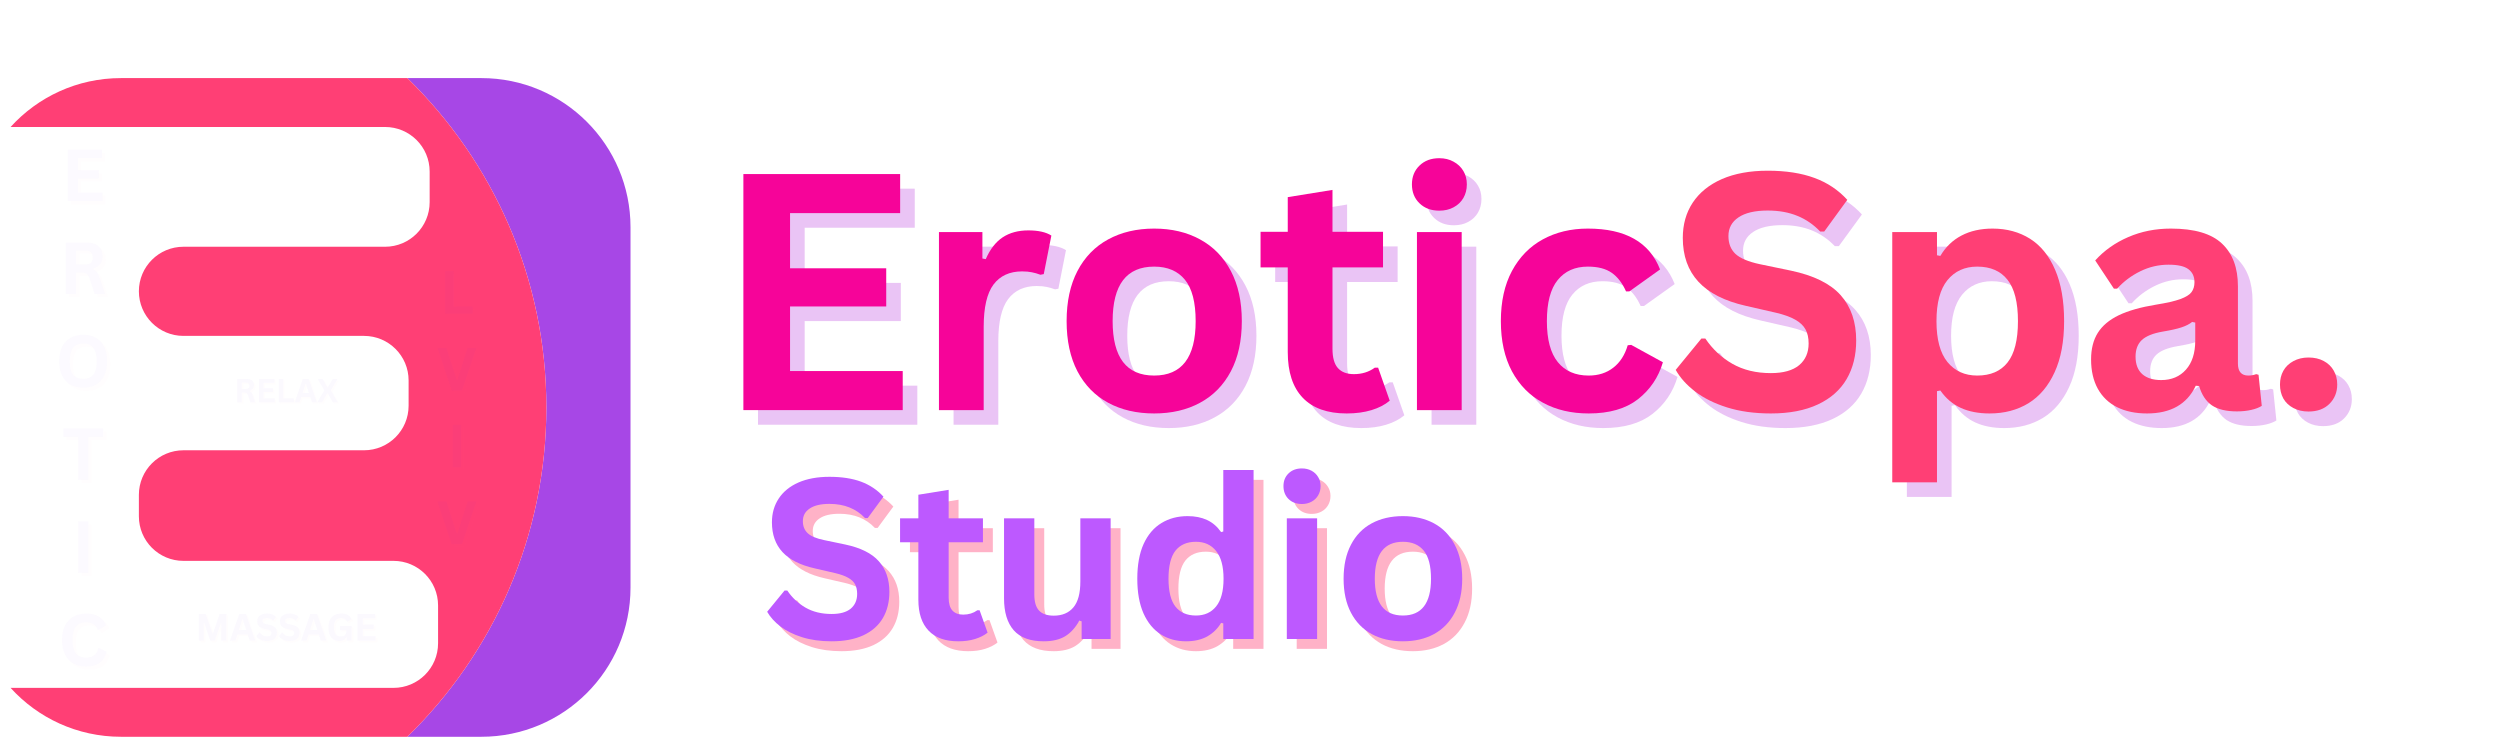 <?xml version="1.0" encoding="UTF-8"?>
<svg xmlns="http://www.w3.org/2000/svg" xmlns:xlink="http://www.w3.org/1999/xlink" width="404" zoomAndPan="magnify" viewBox="0 0 303 91.5" height="122" preserveAspectRatio="xMidYMid meet" version="1.0">
  <defs>
    <filter x="0%" y="0%" width="100%" height="100%" id="e638faa29d">
      <feColorMatrix values="0 0 0 0 1 0 0 0 0 1 0 0 0 0 1 0 0 0 1 0" color-interpolation-filters="sRGB"></feColorMatrix>
    </filter>
    <g></g>
    <clipPath id="5e323b1d1b">
      <path d="M 49 9.469 L 76.57 9.469 L 76.57 89.281 L 49 89.281 Z M 49 9.469 " clip-rule="nonzero"></path>
    </clipPath>
    <clipPath id="b574f2a343">
      <path d="M 1.234 9.469 L 67 9.469 L 67 89.281 L 1.234 89.281 Z M 1.234 9.469 " clip-rule="nonzero"></path>
    </clipPath>
    <mask id="54f85ce427">
      <g filter="url(#e638faa29d)">
        <rect x="-30.3" width="363.6" fill="#000000" y="-9.15" height="109.8" fill-opacity="0.02"></rect>
      </g>
    </mask>
    <clipPath id="7d7b11b14e">
      <path d="M 2 14 L 7.953 14 L 7.953 22 L 2 22 Z M 2 14 " clip-rule="nonzero"></path>
    </clipPath>
    <clipPath id="eb0c4e69b3">
      <path d="M 1 25 L 7.953 25 L 7.953 33 L 1 33 Z M 1 25 " clip-rule="nonzero"></path>
    </clipPath>
    <clipPath id="657bb636e3">
      <path d="M 1 59 L 7.953 59 L 7.953 67 L 1 67 Z M 1 59 " clip-rule="nonzero"></path>
    </clipPath>
    <clipPath id="df523c2ec6">
      <rect x="0" width="8" y="0" height="69"></rect>
    </clipPath>
    <mask id="1868f5896c">
      <g filter="url(#e638faa29d)">
        <rect x="-30.3" width="363.6" fill="#000000" y="-9.15" height="109.8" fill-opacity="0.03"></rect>
      </g>
    </mask>
    <clipPath id="8d4c398f46">
      <path d="M 0.273 2 L 4 2 L 4 5 L 0.273 5 Z M 0.273 2 " clip-rule="nonzero"></path>
    </clipPath>
    <clipPath id="5e6c57b88b">
      <path d="M 10 2 L 13.402 2 L 13.402 5 L 10 5 Z M 10 2 " clip-rule="nonzero"></path>
    </clipPath>
    <clipPath id="7ef750b102">
      <path d="M 0.273 1 L 3 1 L 3 5 L 0.273 5 Z M 0.273 1 " clip-rule="nonzero"></path>
    </clipPath>
    <clipPath id="faa02af2a9">
      <rect x="0" width="14" y="0" height="7"></rect>
    </clipPath>
    <mask id="d621edf4bf">
      <g filter="url(#e638faa29d)">
        <rect x="-30.3" width="363.6" fill="#000000" y="-9.15" height="109.8" fill-opacity="0.03"></rect>
      </g>
    </mask>
    <clipPath id="847180fc52">
      <path d="M 20 2 L 22.938 2 L 22.938 6 L 20 6 Z M 20 2 " clip-rule="nonzero"></path>
    </clipPath>
    <clipPath id="f89feb3d53">
      <path d="M 20 2 L 22.938 2 L 22.938 6 L 20 6 Z M 20 2 " clip-rule="nonzero"></path>
    </clipPath>
    <clipPath id="98adaac103">
      <rect x="0" width="23" y="0" height="8"></rect>
    </clipPath>
    <mask id="10149294a1">
      <g filter="url(#e638faa29d)">
        <rect x="-30.3" width="363.6" fill="#000000" y="-9.15" height="109.8" fill-opacity="0.03"></rect>
      </g>
    </mask>
    <clipPath id="b47bd1a85a">
      <path d="M 1 12 L 6.586 12 L 6.586 18 L 1 18 Z M 1 12 " clip-rule="nonzero"></path>
    </clipPath>
    <clipPath id="3e5ddc2a76">
      <path d="M 1 31 L 6.586 31 L 6.586 37 L 1 37 Z M 1 31 " clip-rule="nonzero"></path>
    </clipPath>
    <clipPath id="bdc9220a6f">
      <rect x="0" width="7" y="0" height="39"></rect>
    </clipPath>
  </defs>
  <g clip-path="url(#5e323b1d1b)">
    <path fill="#a747e6" d="M 58.34 9.465 L 49.367 9.465 C 59.762 19.586 66.219 33.727 66.219 49.379 C 66.219 65.031 59.762 79.176 49.367 89.297 L 58.34 89.297 C 68.324 89.297 76.418 81.203 76.418 71.219 L 76.418 27.543 C 76.418 17.559 68.324 9.465 58.34 9.465 " fill-opacity="1" fill-rule="nonzero"></path>
  </g>
  <g clip-path="url(#b574f2a343)">
    <path fill="#ff3f75" d="M 66.219 49.379 C 66.219 33.727 59.762 19.586 49.367 9.465 L 14.664 9.465 C 9.359 9.465 4.586 11.75 1.281 15.391 L 46.672 15.391 C 49.656 15.391 52.074 17.809 52.074 20.793 L 52.074 24.5 C 52.074 27.484 49.656 29.906 46.672 29.906 L 22.234 29.906 C 19.25 29.906 16.832 32.324 16.832 35.305 C 16.832 38.289 19.25 40.711 22.234 40.711 L 44.121 40.711 C 47.105 40.711 49.523 43.129 49.523 46.109 L 49.523 49.172 C 49.523 52.156 47.105 54.574 44.121 54.574 L 22.234 54.574 C 19.25 54.574 16.832 56.992 16.832 59.977 L 16.832 62.574 C 16.832 65.559 19.25 67.977 22.234 67.977 L 47.691 67.977 C 50.676 67.977 53.094 70.395 53.094 73.379 L 53.094 77.969 C 53.094 80.953 50.676 83.371 47.691 83.371 L 1.281 83.371 C 4.586 87.012 9.359 89.297 14.664 89.297 L 49.367 89.297 C 59.762 79.176 66.219 65.031 66.219 49.379 " fill-opacity="1" fill-rule="nonzero"></path>
  </g>
  <g mask="url(#54f85ce427)">
    <g transform="matrix(1, 0, 0, 1, 6, 15)">
      <g clip-path="url(#df523c2ec6)">
        <g fill="#ff3f75" fill-opacity="0.4">
          <g transform="translate(1.793, 9.755)">
            <g>
              <path d="M 2.047 -2.734 L 2.047 -1.031 L 5.016 -1.031 L 5.016 0 L 0.812 0 L 0.812 -6.234 L 4.953 -6.234 L 4.953 -5.203 L 2.047 -5.203 L 2.047 -3.75 L 4.578 -3.75 L 4.578 -2.734 Z M 2.047 -2.734 "></path>
            </g>
          </g>
        </g>
        <g fill="#5e17eb" fill-opacity="1">
          <g transform="translate(1.407, 9.369)">
            <g>
              <path d="M 2.047 -2.734 L 2.047 -1.031 L 5.016 -1.031 L 5.016 0 L 0.812 0 L 0.812 -6.234 L 4.953 -6.234 L 4.953 -5.203 L 2.047 -5.203 L 2.047 -3.75 L 4.578 -3.75 L 4.578 -2.734 Z M 2.047 -2.734 "></path>
            </g>
          </g>
        </g>
        <g clip-path="url(#7d7b11b14e)">
          <g fill="#ff3f75" fill-opacity="0.4">
            <g transform="translate(1.56, 21.02)">
              <g>
                <path d="M 0.812 0 L 0.812 -6.234 L 3.312 -6.234 C 3.957 -6.234 4.441 -6.082 4.766 -5.781 C 5.098 -5.488 5.266 -5.082 5.266 -4.562 C 5.266 -4.176 5.164 -3.863 4.969 -3.625 C 4.781 -3.383 4.5 -3.203 4.125 -3.078 L 4.125 -2.984 C 4.32 -2.898 4.477 -2.773 4.594 -2.609 C 4.719 -2.441 4.832 -2.191 4.938 -1.859 L 5.562 0 L 4.297 0 L 3.688 -1.859 C 3.625 -2.047 3.551 -2.191 3.469 -2.297 C 3.395 -2.398 3.297 -2.473 3.172 -2.516 C 3.055 -2.566 2.898 -2.594 2.703 -2.594 L 2.047 -2.594 L 2.047 0 Z M 3.172 -3.578 C 3.766 -3.578 4.062 -3.852 4.062 -4.406 C 4.062 -4.977 3.766 -5.266 3.172 -5.266 L 2.047 -5.266 L 2.047 -3.578 Z M 3.172 -3.578 "></path>
              </g>
            </g>
          </g>
        </g>
        <g fill="#5e17eb" fill-opacity="1">
          <g transform="translate(1.174, 20.633)">
            <g>
              <path d="M 0.812 0 L 0.812 -6.234 L 3.312 -6.234 C 3.957 -6.234 4.441 -6.082 4.766 -5.781 C 5.098 -5.488 5.266 -5.082 5.266 -4.562 C 5.266 -4.176 5.164 -3.863 4.969 -3.625 C 4.781 -3.383 4.5 -3.203 4.125 -3.078 L 4.125 -2.984 C 4.32 -2.898 4.477 -2.773 4.594 -2.609 C 4.719 -2.441 4.832 -2.191 4.938 -1.859 L 5.562 0 L 4.297 0 L 3.688 -1.859 C 3.625 -2.047 3.551 -2.191 3.469 -2.297 C 3.395 -2.398 3.297 -2.473 3.172 -2.516 C 3.055 -2.566 2.898 -2.594 2.703 -2.594 L 2.047 -2.594 L 2.047 0 Z M 3.172 -3.578 C 3.766 -3.578 4.062 -3.852 4.062 -4.406 C 4.062 -4.977 3.766 -5.266 3.172 -5.266 L 2.047 -5.266 L 2.047 -3.578 Z M 3.172 -3.578 "></path>
            </g>
          </g>
        </g>
        <g clip-path="url(#eb0c4e69b3)">
          <g fill="#ff3f75" fill-opacity="0.4">
            <g transform="translate(1.076, 32.285)">
              <g>
                <path d="M 3.406 0.094 C 2.832 0.094 2.328 -0.02 1.891 -0.25 C 1.453 -0.488 1.109 -0.848 0.859 -1.328 C 0.609 -1.805 0.484 -2.406 0.484 -3.125 C 0.484 -3.832 0.609 -4.426 0.859 -4.906 C 1.109 -5.383 1.453 -5.738 1.891 -5.969 C 2.328 -6.207 2.832 -6.328 3.406 -6.328 C 3.969 -6.328 4.469 -6.207 4.906 -5.969 C 5.344 -5.738 5.68 -5.383 5.922 -4.906 C 6.172 -4.426 6.297 -3.832 6.297 -3.125 C 6.297 -2.406 6.172 -1.805 5.922 -1.328 C 5.68 -0.848 5.344 -0.488 4.906 -0.25 C 4.469 -0.02 3.969 0.094 3.406 0.094 Z M 3.406 -0.984 C 3.926 -0.984 4.328 -1.148 4.609 -1.484 C 4.891 -1.828 5.031 -2.375 5.031 -3.125 C 5.031 -3.863 4.891 -4.406 4.609 -4.75 C 4.328 -5.094 3.926 -5.266 3.406 -5.266 C 2.863 -5.266 2.453 -5.094 2.172 -4.75 C 1.898 -4.406 1.766 -3.863 1.766 -3.125 C 1.766 -2.375 1.898 -1.828 2.172 -1.484 C 2.453 -1.148 2.863 -0.984 3.406 -0.984 Z M 3.406 -0.984 "></path>
              </g>
            </g>
          </g>
        </g>
        <g fill="#5e17eb" fill-opacity="1">
          <g transform="translate(0.69, 31.898)">
            <g>
              <path d="M 3.406 0.094 C 2.832 0.094 2.328 -0.02 1.891 -0.25 C 1.453 -0.488 1.109 -0.848 0.859 -1.328 C 0.609 -1.805 0.484 -2.406 0.484 -3.125 C 0.484 -3.832 0.609 -4.426 0.859 -4.906 C 1.109 -5.383 1.453 -5.738 1.891 -5.969 C 2.328 -6.207 2.832 -6.328 3.406 -6.328 C 3.969 -6.328 4.469 -6.207 4.906 -5.969 C 5.344 -5.738 5.68 -5.383 5.922 -4.906 C 6.172 -4.426 6.297 -3.832 6.297 -3.125 C 6.297 -2.406 6.172 -1.805 5.922 -1.328 C 5.68 -0.848 5.344 -0.488 4.906 -0.25 C 4.469 -0.02 3.969 0.094 3.406 0.094 Z M 3.406 -0.984 C 3.926 -0.984 4.328 -1.148 4.609 -1.484 C 4.891 -1.828 5.031 -2.375 5.031 -3.125 C 5.031 -3.863 4.891 -4.406 4.609 -4.75 C 4.328 -5.094 3.926 -5.266 3.406 -5.266 C 2.863 -5.266 2.453 -5.094 2.172 -4.75 C 1.898 -4.406 1.766 -3.863 1.766 -3.125 C 1.766 -2.375 1.898 -1.828 2.172 -1.484 C 2.453 -1.148 2.863 -0.984 3.406 -0.984 Z M 3.406 -0.984 "></path>
            </g>
          </g>
        </g>
        <g fill="#ff3f75" fill-opacity="0.4">
          <g transform="translate(1.889, 43.549)">
            <g>
              <path d="M 5 -6.234 L 5 -5.203 L 3.203 -5.203 L 3.203 0 L 1.969 0 L 1.969 -5.203 L 0.172 -5.203 L 0.172 -6.234 Z M 5 -6.234 "></path>
            </g>
          </g>
        </g>
        <g fill="#5e17eb" fill-opacity="1">
          <g transform="translate(1.503, 43.163)">
            <g>
              <path d="M 5 -6.234 L 5 -5.203 L 3.203 -5.203 L 3.203 0 L 1.969 0 L 1.969 -5.203 L 0.172 -5.203 L 0.172 -6.234 Z M 5 -6.234 "></path>
            </g>
          </g>
        </g>
        <g fill="#ff3f75" fill-opacity="0.4">
          <g transform="translate(3.046, 54.814)">
            <g>
              <path d="M 2.047 0 L 0.812 0 L 0.812 -6.234 L 2.047 -6.234 Z M 2.047 0 "></path>
            </g>
          </g>
        </g>
        <g fill="#5e17eb" fill-opacity="1">
          <g transform="translate(2.66, 54.428)">
            <g>
              <path d="M 2.047 0 L 0.812 0 L 0.812 -6.234 L 2.047 -6.234 Z M 2.047 0 "></path>
            </g>
          </g>
        </g>
        <g clip-path="url(#657bb636e3)">
          <g fill="#ff3f75" fill-opacity="0.4">
            <g transform="translate(1.415, 66.079)">
              <g>
                <path d="M 3.406 0.094 C 2.832 0.094 2.328 -0.023 1.891 -0.266 C 1.453 -0.504 1.109 -0.863 0.859 -1.344 C 0.609 -1.82 0.484 -2.414 0.484 -3.125 C 0.484 -3.82 0.609 -4.41 0.859 -4.891 C 1.109 -5.367 1.453 -5.727 1.891 -5.969 C 2.328 -6.207 2.832 -6.328 3.406 -6.328 C 4.008 -6.328 4.52 -6.207 4.938 -5.969 C 5.352 -5.738 5.648 -5.383 5.828 -4.906 L 4.938 -4.344 L 4.828 -4.359 C 4.691 -4.68 4.508 -4.91 4.281 -5.047 C 4.051 -5.191 3.758 -5.266 3.406 -5.266 C 2.883 -5.266 2.477 -5.094 2.188 -4.75 C 1.906 -4.406 1.766 -3.863 1.766 -3.125 C 1.766 -2.375 1.906 -1.828 2.188 -1.484 C 2.477 -1.148 2.883 -0.984 3.406 -0.984 C 4.219 -0.984 4.711 -1.375 4.891 -2.156 L 5 -2.156 L 5.906 -1.688 C 5.738 -1.094 5.445 -0.645 5.031 -0.344 C 4.625 -0.051 4.082 0.094 3.406 0.094 Z M 3.406 0.094 "></path>
              </g>
            </g>
          </g>
        </g>
        <g fill="#5e17eb" fill-opacity="1">
          <g transform="translate(1.029, 65.693)">
            <g>
              <path d="M 3.406 0.094 C 2.832 0.094 2.328 -0.023 1.891 -0.266 C 1.453 -0.504 1.109 -0.863 0.859 -1.344 C 0.609 -1.82 0.484 -2.414 0.484 -3.125 C 0.484 -3.82 0.609 -4.41 0.859 -4.891 C 1.109 -5.367 1.453 -5.727 1.891 -5.969 C 2.328 -6.207 2.832 -6.328 3.406 -6.328 C 4.008 -6.328 4.52 -6.207 4.938 -5.969 C 5.352 -5.738 5.648 -5.383 5.828 -4.906 L 4.938 -4.344 L 4.828 -4.359 C 4.691 -4.68 4.508 -4.91 4.281 -5.047 C 4.051 -5.191 3.758 -5.266 3.406 -5.266 C 2.883 -5.266 2.477 -5.094 2.188 -4.75 C 1.906 -4.406 1.766 -3.863 1.766 -3.125 C 1.766 -2.375 1.906 -1.828 2.188 -1.484 C 2.477 -1.148 2.883 -0.984 3.406 -0.984 C 4.219 -0.984 4.711 -1.375 4.891 -2.156 L 5 -2.156 L 5.906 -1.688 C 5.738 -1.094 5.445 -0.645 5.031 -0.344 C 4.625 -0.051 4.082 0.094 3.406 0.094 Z M 3.406 0.094 "></path>
            </g>
          </g>
        </g>
      </g>
    </g>
  </g>
  <g mask="url(#1868f5896c)">
    <g transform="matrix(1, 0, 0, 1, 28, 44)">
      <g clip-path="url(#faa02af2a9)">
        <g clip-path="url(#8d4c398f46)">
          <g fill="#ff3f75" fill-opacity="0.4">
            <g transform="translate(0.567, 4.939)">
              <g>
                <path d="M 0.375 0 L 0.375 -2.828 L 1.5 -2.828 C 1.801 -2.828 2.023 -2.758 2.172 -2.625 C 2.316 -2.488 2.391 -2.305 2.391 -2.078 C 2.391 -1.898 2.344 -1.754 2.25 -1.641 C 2.164 -1.535 2.039 -1.453 1.875 -1.391 L 1.875 -1.359 C 1.957 -1.316 2.023 -1.254 2.078 -1.172 C 2.141 -1.098 2.195 -0.988 2.25 -0.844 L 2.531 0 L 1.953 0 L 1.672 -0.844 C 1.641 -0.926 1.609 -0.988 1.578 -1.031 C 1.547 -1.082 1.5 -1.117 1.438 -1.141 C 1.383 -1.172 1.316 -1.188 1.234 -1.188 L 0.922 -1.188 L 0.922 0 Z M 1.438 -1.625 C 1.707 -1.625 1.844 -1.75 1.844 -2 C 1.844 -2.258 1.707 -2.391 1.438 -2.391 L 0.922 -2.391 L 0.922 -1.625 Z M 1.438 -1.625 "></path>
              </g>
            </g>
          </g>
        </g>
        <g fill="#ff3f75" fill-opacity="0.4">
          <g transform="translate(3.187, 4.939)">
            <g>
              <path d="M 0.922 -1.25 L 0.922 -0.469 L 2.281 -0.469 L 2.281 0 L 0.375 0 L 0.375 -2.828 L 2.25 -2.828 L 2.25 -2.359 L 0.922 -2.359 L 0.922 -1.703 L 2.078 -1.703 L 2.078 -1.25 Z M 0.922 -1.25 "></path>
            </g>
          </g>
        </g>
        <g fill="#ff3f75" fill-opacity="0.4">
          <g transform="translate(5.595, 4.939)">
            <g>
              <path d="M 0.922 -2.828 L 0.922 -0.469 L 2.203 -0.469 L 2.203 0 L 0.375 0 L 0.375 -2.828 Z M 0.922 -2.828 "></path>
            </g>
          </g>
        </g>
        <g fill="#ff3f75" fill-opacity="0.4">
          <g transform="translate(7.861, 4.939)">
            <g>
              <path d="M 2.719 0 L 2.125 0 L 1.922 -0.656 L 0.828 -0.656 L 0.625 0 L 0.047 0 L 1.016 -2.828 L 1.734 -2.828 Z M 1.344 -2.234 L 0.984 -1.125 L 1.766 -1.125 L 1.391 -2.234 Z M 1.344 -2.234 "></path>
            </g>
          </g>
        </g>
        <g clip-path="url(#5e6c57b88b)">
          <g fill="#ff3f75" fill-opacity="0.4">
            <g transform="translate(10.594, 4.939)">
              <g>
                <path d="M 0.625 0 L 0.047 0 L 0.891 -1.453 L 0.094 -2.828 L 0.688 -2.828 L 1.266 -1.812 L 1.312 -1.812 L 1.922 -2.828 L 2.484 -2.828 L 1.688 -1.453 L 2.516 0 L 1.938 0 L 1.297 -1.094 L 1.25 -1.094 Z M 0.625 0 "></path>
              </g>
            </g>
          </g>
        </g>
        <g clip-path="url(#7ef750b102)">
          <g fill="#5e17eb" fill-opacity="1">
            <g transform="translate(0.391, 4.763)">
              <g>
                <path d="M 0.375 0 L 0.375 -2.828 L 1.5 -2.828 C 1.801 -2.828 2.023 -2.758 2.172 -2.625 C 2.316 -2.488 2.391 -2.305 2.391 -2.078 C 2.391 -1.898 2.344 -1.754 2.25 -1.641 C 2.164 -1.535 2.039 -1.453 1.875 -1.391 L 1.875 -1.359 C 1.957 -1.316 2.023 -1.254 2.078 -1.172 C 2.141 -1.098 2.195 -0.988 2.25 -0.844 L 2.531 0 L 1.953 0 L 1.672 -0.844 C 1.641 -0.926 1.609 -0.988 1.578 -1.031 C 1.547 -1.082 1.5 -1.117 1.438 -1.141 C 1.383 -1.172 1.316 -1.188 1.234 -1.188 L 0.922 -1.188 L 0.922 0 Z M 1.438 -1.625 C 1.707 -1.625 1.844 -1.75 1.844 -2 C 1.844 -2.258 1.707 -2.391 1.438 -2.391 L 0.922 -2.391 L 0.922 -1.625 Z M 1.438 -1.625 "></path>
              </g>
            </g>
          </g>
        </g>
        <g fill="#5e17eb" fill-opacity="1">
          <g transform="translate(3.012, 4.763)">
            <g>
              <path d="M 0.922 -1.25 L 0.922 -0.469 L 2.281 -0.469 L 2.281 0 L 0.375 0 L 0.375 -2.828 L 2.25 -2.828 L 2.25 -2.359 L 0.922 -2.359 L 0.922 -1.703 L 2.078 -1.703 L 2.078 -1.25 Z M 0.922 -1.25 "></path>
            </g>
          </g>
        </g>
        <g fill="#5e17eb" fill-opacity="1">
          <g transform="translate(5.419, 4.763)">
            <g>
              <path d="M 0.922 -2.828 L 0.922 -0.469 L 2.203 -0.469 L 2.203 0 L 0.375 0 L 0.375 -2.828 Z M 0.922 -2.828 "></path>
            </g>
          </g>
        </g>
        <g fill="#5e17eb" fill-opacity="1">
          <g transform="translate(7.685, 4.763)">
            <g>
              <path d="M 2.719 0 L 2.125 0 L 1.922 -0.656 L 0.828 -0.656 L 0.625 0 L 0.047 0 L 1.016 -2.828 L 1.734 -2.828 Z M 1.344 -2.234 L 0.984 -1.125 L 1.766 -1.125 L 1.391 -2.234 Z M 1.344 -2.234 "></path>
            </g>
          </g>
        </g>
        <g fill="#5e17eb" fill-opacity="1">
          <g transform="translate(10.418, 4.763)">
            <g>
              <path d="M 0.625 0 L 0.047 0 L 0.891 -1.453 L 0.094 -2.828 L 0.688 -2.828 L 1.266 -1.812 L 1.312 -1.812 L 1.922 -2.828 L 2.484 -2.828 L 1.688 -1.453 L 2.516 0 L 1.938 0 L 1.297 -1.094 L 1.25 -1.094 Z M 0.625 0 "></path>
            </g>
          </g>
        </g>
      </g>
    </g>
  </g>
  <g mask="url(#d621edf4bf)">
    <g transform="matrix(1, 0, 0, 1, 23, 72)">
      <g clip-path="url(#98adaac103)">
        <g fill="#ff3f75" fill-opacity="0.4">
          <g transform="translate(0.887, 5.844)">
            <g>
              <path d="M 1 0 L 0.422 0 L 0.422 -3.234 L 1.25 -3.234 L 2.078 -0.859 L 2.125 -0.859 L 2.938 -3.234 L 3.75 -3.234 L 3.75 0 L 3.141 0 L 3.141 -2.141 L 3.094 -2.141 L 2.344 0 L 1.812 0 L 1.062 -2.141 L 1 -2.141 Z M 1 0 "></path>
            </g>
          </g>
        </g>
        <g fill="#ff3f75" fill-opacity="0.4">
          <g transform="translate(5.031, 5.844)">
            <g>
              <path d="M 3.109 0 L 2.438 0 L 2.188 -0.75 L 0.953 -0.75 L 0.703 0 L 0.047 0 L 1.172 -3.234 L 1.984 -3.234 Z M 1.531 -2.562 L 1.125 -1.281 L 2.016 -1.281 L 1.594 -2.562 Z M 1.531 -2.562 "></path>
            </g>
          </g>
        </g>
        <g fill="#ff3f75" fill-opacity="0.4">
          <g transform="translate(8.153, 5.844)">
            <g>
              <path d="M 1.438 0.047 C 1.207 0.047 1.004 0.02 0.828 -0.031 C 0.66 -0.094 0.516 -0.164 0.391 -0.25 C 0.273 -0.344 0.188 -0.441 0.125 -0.547 L 0.484 -0.984 L 0.531 -0.984 C 0.633 -0.836 0.758 -0.719 0.906 -0.625 C 1.062 -0.539 1.238 -0.5 1.438 -0.5 C 1.602 -0.5 1.727 -0.535 1.812 -0.609 C 1.906 -0.68 1.953 -0.781 1.953 -0.906 C 1.953 -0.988 1.938 -1.055 1.906 -1.109 C 1.883 -1.16 1.836 -1.203 1.766 -1.234 C 1.703 -1.273 1.613 -1.305 1.5 -1.328 L 1.094 -1.422 C 0.801 -1.492 0.582 -1.602 0.438 -1.75 C 0.301 -1.906 0.234 -2.109 0.234 -2.359 C 0.234 -2.547 0.273 -2.707 0.359 -2.844 C 0.453 -2.977 0.586 -3.082 0.766 -3.156 C 0.941 -3.238 1.148 -3.281 1.391 -3.281 C 1.641 -3.281 1.852 -3.242 2.031 -3.172 C 2.207 -3.109 2.359 -3.008 2.484 -2.875 L 2.172 -2.453 L 2.109 -2.453 C 2.016 -2.547 1.91 -2.613 1.797 -2.656 C 1.68 -2.707 1.547 -2.734 1.391 -2.734 C 1.211 -2.734 1.078 -2.703 0.984 -2.641 C 0.898 -2.578 0.859 -2.492 0.859 -2.391 C 0.859 -2.285 0.891 -2.203 0.953 -2.141 C 1.016 -2.078 1.125 -2.031 1.281 -2 L 1.703 -1.906 C 2.016 -1.844 2.242 -1.734 2.391 -1.578 C 2.535 -1.422 2.609 -1.211 2.609 -0.953 C 2.609 -0.754 2.562 -0.578 2.469 -0.422 C 2.383 -0.273 2.254 -0.16 2.078 -0.078 C 1.898 0.004 1.688 0.047 1.438 0.047 Z M 1.438 0.047 "></path>
            </g>
          </g>
        </g>
        <g fill="#ff3f75" fill-opacity="0.4">
          <g transform="translate(10.901, 5.844)">
            <g>
              <path d="M 1.438 0.047 C 1.207 0.047 1.004 0.02 0.828 -0.031 C 0.66 -0.094 0.516 -0.164 0.391 -0.25 C 0.273 -0.344 0.188 -0.441 0.125 -0.547 L 0.484 -0.984 L 0.531 -0.984 C 0.633 -0.836 0.758 -0.719 0.906 -0.625 C 1.062 -0.539 1.238 -0.5 1.438 -0.5 C 1.602 -0.5 1.727 -0.535 1.812 -0.609 C 1.906 -0.68 1.953 -0.781 1.953 -0.906 C 1.953 -0.988 1.938 -1.055 1.906 -1.109 C 1.883 -1.16 1.836 -1.203 1.766 -1.234 C 1.703 -1.273 1.613 -1.305 1.5 -1.328 L 1.094 -1.422 C 0.801 -1.492 0.582 -1.602 0.438 -1.75 C 0.301 -1.906 0.234 -2.109 0.234 -2.359 C 0.234 -2.547 0.273 -2.707 0.359 -2.844 C 0.453 -2.977 0.586 -3.082 0.766 -3.156 C 0.941 -3.238 1.148 -3.281 1.391 -3.281 C 1.641 -3.281 1.852 -3.242 2.031 -3.172 C 2.207 -3.109 2.359 -3.008 2.484 -2.875 L 2.172 -2.453 L 2.109 -2.453 C 2.016 -2.547 1.91 -2.613 1.797 -2.656 C 1.68 -2.707 1.547 -2.734 1.391 -2.734 C 1.211 -2.734 1.078 -2.703 0.984 -2.641 C 0.898 -2.578 0.859 -2.492 0.859 -2.391 C 0.859 -2.285 0.891 -2.203 0.953 -2.141 C 1.016 -2.078 1.125 -2.031 1.281 -2 L 1.703 -1.906 C 2.016 -1.844 2.242 -1.734 2.391 -1.578 C 2.535 -1.422 2.609 -1.211 2.609 -0.953 C 2.609 -0.754 2.562 -0.578 2.469 -0.422 C 2.383 -0.273 2.254 -0.16 2.078 -0.078 C 1.898 0.004 1.688 0.047 1.438 0.047 Z M 1.438 0.047 "></path>
            </g>
          </g>
        </g>
        <g fill="#ff3f75" fill-opacity="0.4">
          <g transform="translate(13.648, 5.844)">
            <g>
              <path d="M 3.109 0 L 2.438 0 L 2.188 -0.75 L 0.953 -0.75 L 0.703 0 L 0.047 0 L 1.172 -3.234 L 1.984 -3.234 Z M 1.531 -2.562 L 1.125 -1.281 L 2.016 -1.281 L 1.594 -2.562 Z M 1.531 -2.562 "></path>
            </g>
          </g>
        </g>
        <g fill="#ff3f75" fill-opacity="0.4">
          <g transform="translate(16.77, 5.844)">
            <g>
              <path d="M 1.578 0.047 C 1.305 0.047 1.07 -0.016 0.875 -0.141 C 0.676 -0.266 0.52 -0.445 0.406 -0.688 C 0.301 -0.938 0.25 -1.25 0.25 -1.625 C 0.25 -1.988 0.312 -2.297 0.438 -2.547 C 0.57 -2.797 0.754 -2.977 0.984 -3.094 C 1.211 -3.219 1.477 -3.281 1.781 -3.281 C 2.082 -3.281 2.344 -3.223 2.562 -3.109 C 2.781 -2.992 2.938 -2.82 3.031 -2.594 L 2.562 -2.312 L 2.5 -2.312 C 2.438 -2.457 2.344 -2.562 2.219 -2.625 C 2.102 -2.695 1.957 -2.734 1.781 -2.734 C 1.5 -2.734 1.281 -2.645 1.125 -2.469 C 0.977 -2.289 0.906 -2.008 0.906 -1.625 C 0.906 -1.227 0.973 -0.941 1.109 -0.766 C 1.254 -0.586 1.461 -0.5 1.734 -0.5 C 1.961 -0.5 2.129 -0.551 2.234 -0.656 C 2.348 -0.758 2.406 -0.914 2.406 -1.125 L 2.406 -1.266 L 1.641 -1.266 L 1.641 -1.781 L 3.047 -1.781 L 3.047 0 L 2.438 0 L 2.438 -0.438 L 2.391 -0.438 C 2.328 -0.281 2.227 -0.16 2.094 -0.078 C 1.957 0.004 1.785 0.047 1.578 0.047 Z M 1.578 0.047 "></path>
            </g>
          </g>
        </g>
        <g clip-path="url(#847180fc52)">
          <g fill="#ff3f75" fill-opacity="0.4">
            <g transform="translate(20.113, 5.844)">
              <g>
                <path d="M 1.062 -1.422 L 1.062 -0.531 L 2.609 -0.531 L 2.609 0 L 0.422 0 L 0.422 -3.234 L 2.562 -3.234 L 2.562 -2.703 L 1.062 -2.703 L 1.062 -1.938 L 2.375 -1.938 L 2.375 -1.422 Z M 1.062 -1.422 "></path>
              </g>
            </g>
          </g>
        </g>
        <g fill="#5e17eb" fill-opacity="1">
          <g transform="translate(0.686, 5.644)">
            <g>
              <path d="M 1 0 L 0.422 0 L 0.422 -3.234 L 1.25 -3.234 L 2.078 -0.859 L 2.125 -0.859 L 2.938 -3.234 L 3.75 -3.234 L 3.75 0 L 3.141 0 L 3.141 -2.141 L 3.094 -2.141 L 2.344 0 L 1.812 0 L 1.062 -2.141 L 1 -2.141 Z M 1 0 "></path>
            </g>
          </g>
        </g>
        <g fill="#5e17eb" fill-opacity="1">
          <g transform="translate(4.831, 5.644)">
            <g>
              <path d="M 3.109 0 L 2.438 0 L 2.188 -0.75 L 0.953 -0.75 L 0.703 0 L 0.047 0 L 1.172 -3.234 L 1.984 -3.234 Z M 1.531 -2.562 L 1.125 -1.281 L 2.016 -1.281 L 1.594 -2.562 Z M 1.531 -2.562 "></path>
            </g>
          </g>
        </g>
        <g fill="#5e17eb" fill-opacity="1">
          <g transform="translate(7.952, 5.644)">
            <g>
              <path d="M 1.438 0.047 C 1.207 0.047 1.004 0.02 0.828 -0.031 C 0.66 -0.094 0.516 -0.164 0.391 -0.25 C 0.273 -0.344 0.188 -0.441 0.125 -0.547 L 0.484 -0.984 L 0.531 -0.984 C 0.633 -0.836 0.758 -0.719 0.906 -0.625 C 1.062 -0.539 1.238 -0.5 1.438 -0.5 C 1.602 -0.5 1.727 -0.535 1.812 -0.609 C 1.906 -0.68 1.953 -0.781 1.953 -0.906 C 1.953 -0.988 1.938 -1.055 1.906 -1.109 C 1.883 -1.16 1.836 -1.203 1.766 -1.234 C 1.703 -1.273 1.613 -1.305 1.5 -1.328 L 1.094 -1.422 C 0.801 -1.492 0.582 -1.602 0.438 -1.75 C 0.301 -1.906 0.234 -2.109 0.234 -2.359 C 0.234 -2.547 0.273 -2.707 0.359 -2.844 C 0.453 -2.977 0.586 -3.082 0.766 -3.156 C 0.941 -3.238 1.148 -3.281 1.391 -3.281 C 1.641 -3.281 1.852 -3.242 2.031 -3.172 C 2.207 -3.109 2.359 -3.008 2.484 -2.875 L 2.172 -2.453 L 2.109 -2.453 C 2.016 -2.547 1.91 -2.613 1.797 -2.656 C 1.68 -2.707 1.547 -2.734 1.391 -2.734 C 1.211 -2.734 1.078 -2.703 0.984 -2.641 C 0.898 -2.578 0.859 -2.492 0.859 -2.391 C 0.859 -2.285 0.891 -2.203 0.953 -2.141 C 1.016 -2.078 1.125 -2.031 1.281 -2 L 1.703 -1.906 C 2.016 -1.844 2.242 -1.734 2.391 -1.578 C 2.535 -1.422 2.609 -1.211 2.609 -0.953 C 2.609 -0.754 2.562 -0.578 2.469 -0.422 C 2.383 -0.273 2.254 -0.16 2.078 -0.078 C 1.898 0.004 1.688 0.047 1.438 0.047 Z M 1.438 0.047 "></path>
            </g>
          </g>
        </g>
        <g fill="#5e17eb" fill-opacity="1">
          <g transform="translate(10.7, 5.644)">
            <g>
              <path d="M 1.438 0.047 C 1.207 0.047 1.004 0.02 0.828 -0.031 C 0.66 -0.094 0.516 -0.164 0.391 -0.25 C 0.273 -0.344 0.188 -0.441 0.125 -0.547 L 0.484 -0.984 L 0.531 -0.984 C 0.633 -0.836 0.758 -0.719 0.906 -0.625 C 1.062 -0.539 1.238 -0.5 1.438 -0.5 C 1.602 -0.5 1.727 -0.535 1.812 -0.609 C 1.906 -0.68 1.953 -0.781 1.953 -0.906 C 1.953 -0.988 1.938 -1.055 1.906 -1.109 C 1.883 -1.16 1.836 -1.203 1.766 -1.234 C 1.703 -1.273 1.613 -1.305 1.5 -1.328 L 1.094 -1.422 C 0.801 -1.492 0.582 -1.602 0.438 -1.75 C 0.301 -1.906 0.234 -2.109 0.234 -2.359 C 0.234 -2.547 0.273 -2.707 0.359 -2.844 C 0.453 -2.977 0.586 -3.082 0.766 -3.156 C 0.941 -3.238 1.148 -3.281 1.391 -3.281 C 1.641 -3.281 1.852 -3.242 2.031 -3.172 C 2.207 -3.109 2.359 -3.008 2.484 -2.875 L 2.172 -2.453 L 2.109 -2.453 C 2.016 -2.547 1.91 -2.613 1.797 -2.656 C 1.68 -2.707 1.547 -2.734 1.391 -2.734 C 1.211 -2.734 1.078 -2.703 0.984 -2.641 C 0.898 -2.578 0.859 -2.492 0.859 -2.391 C 0.859 -2.285 0.891 -2.203 0.953 -2.141 C 1.016 -2.078 1.125 -2.031 1.281 -2 L 1.703 -1.906 C 2.016 -1.844 2.242 -1.734 2.391 -1.578 C 2.535 -1.422 2.609 -1.211 2.609 -0.953 C 2.609 -0.754 2.562 -0.578 2.469 -0.422 C 2.383 -0.273 2.254 -0.16 2.078 -0.078 C 1.898 0.004 1.688 0.047 1.438 0.047 Z M 1.438 0.047 "></path>
            </g>
          </g>
        </g>
        <g fill="#5e17eb" fill-opacity="1">
          <g transform="translate(13.448, 5.644)">
            <g>
              <path d="M 3.109 0 L 2.438 0 L 2.188 -0.75 L 0.953 -0.75 L 0.703 0 L 0.047 0 L 1.172 -3.234 L 1.984 -3.234 Z M 1.531 -2.562 L 1.125 -1.281 L 2.016 -1.281 L 1.594 -2.562 Z M 1.531 -2.562 "></path>
            </g>
          </g>
        </g>
        <g fill="#5e17eb" fill-opacity="1">
          <g transform="translate(16.57, 5.644)">
            <g>
              <path d="M 1.578 0.047 C 1.305 0.047 1.07 -0.016 0.875 -0.141 C 0.676 -0.266 0.52 -0.445 0.406 -0.688 C 0.301 -0.938 0.25 -1.25 0.25 -1.625 C 0.25 -1.988 0.312 -2.297 0.438 -2.547 C 0.57 -2.797 0.754 -2.977 0.984 -3.094 C 1.211 -3.219 1.477 -3.281 1.781 -3.281 C 2.082 -3.281 2.344 -3.223 2.562 -3.109 C 2.781 -2.992 2.938 -2.82 3.031 -2.594 L 2.562 -2.312 L 2.5 -2.312 C 2.438 -2.457 2.344 -2.562 2.219 -2.625 C 2.102 -2.695 1.957 -2.734 1.781 -2.734 C 1.5 -2.734 1.281 -2.645 1.125 -2.469 C 0.977 -2.289 0.906 -2.008 0.906 -1.625 C 0.906 -1.227 0.973 -0.941 1.109 -0.766 C 1.254 -0.586 1.461 -0.5 1.734 -0.5 C 1.961 -0.5 2.129 -0.551 2.234 -0.656 C 2.348 -0.758 2.406 -0.914 2.406 -1.125 L 2.406 -1.266 L 1.641 -1.266 L 1.641 -1.781 L 3.047 -1.781 L 3.047 0 L 2.438 0 L 2.438 -0.438 L 2.391 -0.438 C 2.328 -0.281 2.227 -0.16 2.094 -0.078 C 1.957 0.004 1.785 0.047 1.578 0.047 Z M 1.578 0.047 "></path>
            </g>
          </g>
        </g>
        <g clip-path="url(#f89feb3d53)">
          <g fill="#5e17eb" fill-opacity="1">
            <g transform="translate(19.913, 5.644)">
              <g>
                <path d="M 1.062 -1.422 L 1.062 -0.531 L 2.609 -0.531 L 2.609 0 L 0.422 0 L 0.422 -3.234 L 2.562 -3.234 L 2.562 -2.703 L 1.062 -2.703 L 1.062 -1.938 L 2.375 -1.938 L 2.375 -1.422 Z M 1.062 -1.422 "></path>
              </g>
            </g>
          </g>
        </g>
      </g>
    </g>
  </g>
  <g mask="url(#10149294a1)">
    <g transform="matrix(1, 0, 0, 1, 52, 30)">
      <g clip-path="url(#bdc9220a6f)">
        <g fill="#ff3f75" fill-opacity="0.4">
          <g transform="translate(1.612, 8.339)">
            <g>
              <path d="M 1.688 -5.156 L 1.688 -0.859 L 4 -0.859 L 4 0 L 0.672 0 L 0.672 -5.156 Z M 1.688 -5.156 "></path>
            </g>
          </g>
        </g>
        <g fill="#5e17eb" fill-opacity="1">
          <g transform="translate(1.293, 8.019)">
            <g>
              <path d="M 1.688 -5.156 L 1.688 -0.859 L 4 -0.859 L 4 0 L 0.672 0 L 0.672 -5.156 Z M 1.688 -5.156 "></path>
            </g>
          </g>
        </g>
        <g clip-path="url(#b47bd1a85a)">
          <g fill="#ff3f75" fill-opacity="0.4">
            <g transform="translate(1.253, 17.649)">
              <g>
                <path d="M 3.062 0 L 1.828 0 L 0.094 -5.156 L 1.172 -5.156 L 2.422 -1.312 L 2.516 -1.312 L 3.75 -5.156 L 4.797 -5.156 Z M 3.062 0 "></path>
              </g>
            </g>
          </g>
        </g>
        <g fill="#5e17eb" fill-opacity="1">
          <g transform="translate(0.933, 17.329)">
            <g>
              <path d="M 3.062 0 L 1.828 0 L 0.094 -5.156 L 1.172 -5.156 L 2.422 -1.312 L 2.516 -1.312 L 3.75 -5.156 L 4.797 -5.156 Z M 3.062 0 "></path>
            </g>
          </g>
        </g>
        <g fill="#ff3f75" fill-opacity="0.4">
          <g transform="translate(2.519, 26.959)">
            <g>
              <path d="M 1.688 0 L 0.672 0 L 0.672 -5.156 L 1.688 -5.156 Z M 1.688 0 "></path>
            </g>
          </g>
        </g>
        <g fill="#5e17eb" fill-opacity="1">
          <g transform="translate(2.2, 26.64)">
            <g>
              <path d="M 1.688 0 L 0.672 0 L 0.672 -5.156 L 1.688 -5.156 Z M 1.688 0 "></path>
            </g>
          </g>
        </g>
        <g clip-path="url(#3e5ddc2a76)">
          <g fill="#ff3f75" fill-opacity="0.4">
            <g transform="translate(1.253, 36.269)">
              <g>
                <path d="M 3.062 0 L 1.828 0 L 0.094 -5.156 L 1.172 -5.156 L 2.422 -1.312 L 2.516 -1.312 L 3.75 -5.156 L 4.797 -5.156 Z M 3.062 0 "></path>
              </g>
            </g>
          </g>
        </g>
        <g fill="#5e17eb" fill-opacity="1">
          <g transform="translate(0.933, 35.95)">
            <g>
              <path d="M 3.062 0 L 1.828 0 L 0.094 -5.156 L 1.172 -5.156 L 2.422 -1.312 L 2.516 -1.312 L 3.75 -5.156 L 4.797 -5.156 Z M 3.062 0 "></path>
            </g>
          </g>
        </g>
      </g>
    </g>
  </g>
  <g fill="#cb6ce6" fill-opacity="0.4">
    <g transform="translate(88.15, 51.476)">
      <g>
        <path d="M 9.375 -12.562 L 9.375 -4.734 L 23.031 -4.734 L 23.031 0 L 3.719 0 L 3.719 -28.609 L 22.719 -28.609 L 22.719 -23.875 L 9.375 -23.875 L 9.375 -17.188 L 21.031 -17.188 L 21.031 -12.562 Z M 9.375 -12.562 "></path>
      </g>
    </g>
  </g>
  <g fill="#cb6ce6" fill-opacity="0.4">
    <g transform="translate(112.463, 51.476)">
      <g>
        <path d="M 3.109 0 L 3.109 -21.578 L 8.375 -21.578 L 8.375 -18.375 L 8.781 -18.297 C 9.301 -19.492 9.984 -20.375 10.828 -20.938 C 11.68 -21.5 12.719 -21.781 13.938 -21.781 C 15.156 -21.781 16.086 -21.57 16.734 -21.156 L 15.812 -16.484 L 15.406 -16.406 C 15.051 -16.539 14.707 -16.641 14.375 -16.703 C 14.051 -16.773 13.656 -16.812 13.188 -16.812 C 11.676 -16.812 10.52 -16.281 9.719 -15.219 C 8.926 -14.156 8.531 -12.445 8.531 -10.094 L 8.531 0 Z M 3.109 0 "></path>
      </g>
    </g>
  </g>
  <g fill="#cb6ce6" fill-opacity="0.4">
    <g transform="translate(129.107, 51.476)">
      <g>
        <path d="M 12.547 0.406 C 10.43 0.406 8.57 -0.023 6.969 -0.891 C 5.375 -1.754 4.133 -3.023 3.25 -4.703 C 2.375 -6.379 1.938 -8.406 1.938 -10.781 C 1.938 -13.156 2.375 -15.18 3.25 -16.859 C 4.133 -18.547 5.375 -19.82 6.969 -20.688 C 8.57 -21.562 10.43 -22 12.547 -22 C 14.66 -22 16.516 -21.562 18.109 -20.688 C 19.711 -19.82 20.957 -18.547 21.844 -16.859 C 22.727 -15.18 23.172 -13.156 23.172 -10.781 C 23.172 -8.406 22.727 -6.379 21.844 -4.703 C 20.957 -3.023 19.711 -1.754 18.109 -0.891 C 16.516 -0.023 14.66 0.406 12.547 0.406 Z M 12.547 -4.188 C 15.898 -4.188 17.578 -6.383 17.578 -10.781 C 17.578 -13.062 17.145 -14.734 16.281 -15.797 C 15.414 -16.859 14.172 -17.391 12.547 -17.391 C 9.191 -17.391 7.516 -15.188 7.516 -10.781 C 7.516 -6.383 9.191 -4.188 12.547 -4.188 Z M 12.547 -4.188 "></path>
      </g>
    </g>
  </g>
  <g fill="#cb6ce6" fill-opacity="0.4">
    <g transform="translate(153.909, 51.476)">
      <g>
        <path d="M 14.891 -5.141 L 16.297 -1.141 C 15.711 -0.648 14.977 -0.27 14.094 0 C 13.207 0.27 12.203 0.406 11.078 0.406 C 8.742 0.406 6.969 -0.227 5.75 -1.5 C 4.539 -2.77 3.938 -4.617 3.938 -7.047 L 3.938 -17.297 L 0.641 -17.297 L 0.641 -21.609 L 3.938 -21.609 L 3.938 -25.812 L 9.359 -26.688 L 9.359 -21.609 L 15.484 -21.609 L 15.484 -17.297 L 9.359 -17.297 L 9.359 -7.438 C 9.359 -6.363 9.578 -5.582 10.016 -5.094 C 10.461 -4.602 11.109 -4.359 11.953 -4.359 C 12.922 -4.359 13.766 -4.617 14.484 -5.141 Z M 14.891 -5.141 "></path>
      </g>
    </g>
  </g>
  <g fill="#cb6ce6" fill-opacity="0.4">
    <g transform="translate(170.396, 51.476)">
      <g>
        <path d="M 5.812 -24.172 C 4.832 -24.172 4.035 -24.469 3.422 -25.062 C 2.805 -25.656 2.5 -26.422 2.5 -27.359 C 2.5 -28.285 2.805 -29.047 3.422 -29.641 C 4.035 -30.234 4.832 -30.531 5.812 -30.531 C 6.469 -30.531 7.047 -30.391 7.547 -30.109 C 8.055 -29.836 8.453 -29.461 8.734 -28.984 C 9.016 -28.516 9.156 -27.973 9.156 -27.359 C 9.156 -26.742 9.016 -26.191 8.734 -25.703 C 8.453 -25.223 8.055 -24.848 7.547 -24.578 C 7.047 -24.305 6.469 -24.172 5.812 -24.172 Z M 3.109 0 L 3.109 -21.578 L 8.531 -21.578 L 8.531 0 Z M 3.109 0 "></path>
      </g>
    </g>
  </g>
  <g fill="#cb6ce6" fill-opacity="0.4">
    <g transform="translate(181.737, 51.476)">
      <g>
        <path d="M 12.578 0.406 C 10.492 0.406 8.648 -0.023 7.047 -0.891 C 5.441 -1.754 4.188 -3.023 3.281 -4.703 C 2.383 -6.391 1.938 -8.414 1.938 -10.781 C 1.938 -13.156 2.383 -15.18 3.281 -16.859 C 4.188 -18.547 5.43 -19.82 7.016 -20.688 C 8.609 -21.562 10.43 -22 12.484 -22 C 17.035 -22 19.953 -20.348 21.234 -17.047 L 17.516 -14.391 L 17.109 -14.391 C 16.66 -15.398 16.082 -16.148 15.375 -16.641 C 14.664 -17.141 13.703 -17.391 12.484 -17.391 C 10.922 -17.391 9.703 -16.848 8.828 -15.766 C 7.953 -14.691 7.516 -13.031 7.516 -10.781 C 7.516 -8.562 7.957 -6.906 8.844 -5.812 C 9.727 -4.727 10.973 -4.188 12.578 -4.188 C 13.754 -4.188 14.75 -4.504 15.562 -5.141 C 16.383 -5.773 16.969 -6.68 17.312 -7.859 L 17.734 -7.906 L 21.578 -5.797 C 21.035 -3.961 20.023 -2.469 18.547 -1.312 C 17.066 -0.164 15.078 0.406 12.578 0.406 Z M 12.578 0.406 "></path>
      </g>
    </g>
  </g>
  <g fill="#f60499" fill-opacity="1">
    <g transform="translate(86.379, 49.705)">
      <g>
        <path d="M 9.375 -12.562 L 9.375 -4.734 L 23.031 -4.734 L 23.031 0 L 3.719 0 L 3.719 -28.609 L 22.719 -28.609 L 22.719 -23.875 L 9.375 -23.875 L 9.375 -17.188 L 21.031 -17.188 L 21.031 -12.562 Z M 9.375 -12.562 "></path>
      </g>
    </g>
  </g>
  <g fill="#f60499" fill-opacity="1">
    <g transform="translate(110.692, 49.705)">
      <g>
        <path d="M 3.109 0 L 3.109 -21.578 L 8.375 -21.578 L 8.375 -18.375 L 8.781 -18.297 C 9.301 -19.492 9.984 -20.375 10.828 -20.938 C 11.68 -21.5 12.719 -21.781 13.938 -21.781 C 15.156 -21.781 16.086 -21.57 16.734 -21.156 L 15.812 -16.484 L 15.406 -16.406 C 15.051 -16.539 14.707 -16.641 14.375 -16.703 C 14.051 -16.773 13.656 -16.812 13.188 -16.812 C 11.676 -16.812 10.52 -16.281 9.719 -15.219 C 8.926 -14.156 8.531 -12.445 8.531 -10.094 L 8.531 0 Z M 3.109 0 "></path>
      </g>
    </g>
  </g>
  <g fill="#f60499" fill-opacity="1">
    <g transform="translate(127.336, 49.705)">
      <g>
        <path d="M 12.547 0.406 C 10.43 0.406 8.57 -0.023 6.969 -0.891 C 5.375 -1.754 4.133 -3.023 3.25 -4.703 C 2.375 -6.379 1.938 -8.406 1.938 -10.781 C 1.938 -13.156 2.375 -15.18 3.25 -16.859 C 4.133 -18.547 5.375 -19.82 6.969 -20.688 C 8.57 -21.562 10.43 -22 12.547 -22 C 14.66 -22 16.516 -21.562 18.109 -20.688 C 19.711 -19.82 20.957 -18.547 21.844 -16.859 C 22.727 -15.18 23.172 -13.156 23.172 -10.781 C 23.172 -8.406 22.727 -6.379 21.844 -4.703 C 20.957 -3.023 19.711 -1.754 18.109 -0.891 C 16.516 -0.023 14.66 0.406 12.547 0.406 Z M 12.547 -4.188 C 15.898 -4.188 17.578 -6.383 17.578 -10.781 C 17.578 -13.062 17.145 -14.734 16.281 -15.797 C 15.414 -16.859 14.172 -17.391 12.547 -17.391 C 9.191 -17.391 7.516 -15.188 7.516 -10.781 C 7.516 -6.383 9.191 -4.188 12.547 -4.188 Z M 12.547 -4.188 "></path>
      </g>
    </g>
  </g>
  <g fill="#f60499" fill-opacity="1">
    <g transform="translate(152.138, 49.705)">
      <g>
        <path d="M 14.891 -5.141 L 16.297 -1.141 C 15.711 -0.648 14.977 -0.27 14.094 0 C 13.207 0.27 12.203 0.406 11.078 0.406 C 8.742 0.406 6.969 -0.227 5.75 -1.5 C 4.539 -2.77 3.938 -4.617 3.938 -7.047 L 3.938 -17.297 L 0.641 -17.297 L 0.641 -21.609 L 3.938 -21.609 L 3.938 -25.812 L 9.359 -26.688 L 9.359 -21.609 L 15.484 -21.609 L 15.484 -17.297 L 9.359 -17.297 L 9.359 -7.438 C 9.359 -6.363 9.578 -5.582 10.016 -5.094 C 10.461 -4.602 11.109 -4.359 11.953 -4.359 C 12.922 -4.359 13.766 -4.617 14.484 -5.141 Z M 14.891 -5.141 "></path>
      </g>
    </g>
  </g>
  <g fill="#f60499" fill-opacity="1">
    <g transform="translate(168.625, 49.705)">
      <g>
        <path d="M 5.812 -24.172 C 4.832 -24.172 4.035 -24.469 3.422 -25.062 C 2.805 -25.656 2.5 -26.422 2.5 -27.359 C 2.5 -28.285 2.805 -29.047 3.422 -29.641 C 4.035 -30.234 4.832 -30.531 5.812 -30.531 C 6.469 -30.531 7.047 -30.391 7.547 -30.109 C 8.055 -29.836 8.453 -29.461 8.734 -28.984 C 9.016 -28.516 9.156 -27.973 9.156 -27.359 C 9.156 -26.742 9.016 -26.191 8.734 -25.703 C 8.453 -25.223 8.055 -24.848 7.547 -24.578 C 7.047 -24.305 6.469 -24.172 5.812 -24.172 Z M 3.109 0 L 3.109 -21.578 L 8.531 -21.578 L 8.531 0 Z M 3.109 0 "></path>
      </g>
    </g>
  </g>
  <g fill="#f60499" fill-opacity="1">
    <g transform="translate(179.966, 49.705)">
      <g>
        <path d="M 12.578 0.406 C 10.492 0.406 8.648 -0.023 7.047 -0.891 C 5.441 -1.754 4.188 -3.023 3.281 -4.703 C 2.383 -6.391 1.938 -8.414 1.938 -10.781 C 1.938 -13.156 2.383 -15.18 3.281 -16.859 C 4.188 -18.547 5.43 -19.82 7.016 -20.688 C 8.609 -21.562 10.43 -22 12.484 -22 C 17.035 -22 19.953 -20.348 21.234 -17.047 L 17.516 -14.391 L 17.109 -14.391 C 16.66 -15.398 16.082 -16.148 15.375 -16.641 C 14.664 -17.141 13.703 -17.391 12.484 -17.391 C 10.922 -17.391 9.703 -16.848 8.828 -15.766 C 7.953 -14.691 7.516 -13.031 7.516 -10.781 C 7.516 -8.562 7.957 -6.906 8.844 -5.812 C 9.727 -4.727 10.973 -4.188 12.578 -4.188 C 13.754 -4.188 14.75 -4.504 15.562 -5.141 C 16.383 -5.773 16.969 -6.68 17.312 -7.859 L 17.734 -7.906 L 21.578 -5.797 C 21.035 -3.961 20.023 -2.469 18.547 -1.312 C 17.066 -0.164 15.078 0.406 12.578 0.406 Z M 12.578 0.406 "></path>
      </g>
    </g>
  </g>
  <g fill="#cb6ce6" fill-opacity="0.4">
    <g transform="translate(203.71, 51.476)">
      <g>
        <path d="M 12.688 0.406 C 10.695 0.406 8.926 0.16 7.375 -0.328 C 5.832 -0.816 4.547 -1.457 3.516 -2.25 C 2.484 -3.039 1.695 -3.914 1.156 -4.875 L 4.266 -8.672 L 4.75 -8.672 C 5.613 -7.391 6.707 -6.367 8.031 -5.609 C 9.352 -4.859 10.906 -4.484 12.688 -4.484 C 14.195 -4.484 15.336 -4.801 16.109 -5.438 C 16.879 -6.082 17.266 -6.961 17.266 -8.078 C 17.266 -8.754 17.141 -9.32 16.891 -9.781 C 16.641 -10.238 16.227 -10.629 15.656 -10.953 C 15.082 -11.285 14.305 -11.566 13.328 -11.797 L 9.641 -12.641 C 7.078 -13.223 5.164 -14.195 3.906 -15.562 C 2.645 -16.926 2.016 -18.695 2.016 -20.875 C 2.016 -22.5 2.414 -23.922 3.219 -25.141 C 4.031 -26.367 5.207 -27.32 6.75 -28 C 8.301 -28.676 10.156 -29.016 12.312 -29.016 C 14.508 -29.016 16.395 -28.723 17.969 -28.141 C 19.539 -27.566 20.867 -26.68 21.953 -25.484 L 19.156 -21.641 L 18.672 -21.641 C 17.859 -22.492 16.93 -23.129 15.891 -23.547 C 14.848 -23.973 13.656 -24.188 12.312 -24.188 C 10.758 -24.188 9.578 -23.91 8.766 -23.359 C 7.953 -22.816 7.547 -22.062 7.547 -21.094 C 7.547 -20.195 7.828 -19.477 8.391 -18.938 C 8.961 -18.406 9.945 -17.988 11.344 -17.688 L 15.109 -16.906 C 17.891 -16.32 19.906 -15.328 21.156 -13.922 C 22.406 -12.516 23.031 -10.688 23.031 -8.438 C 23.031 -6.645 22.645 -5.086 21.875 -3.766 C 21.102 -2.441 19.941 -1.414 18.391 -0.688 C 16.836 0.039 14.938 0.406 12.688 0.406 Z M 12.688 0.406 "></path>
      </g>
    </g>
  </g>
  <g fill="#cb6ce6" fill-opacity="0.4">
    <g transform="translate(228.003, 51.476)">
      <g>
        <path d="M 3.109 8.75 L 3.109 -21.578 L 8.531 -21.578 L 8.531 -18.766 L 8.938 -18.688 C 9.582 -19.781 10.438 -20.602 11.5 -21.156 C 12.57 -21.719 13.828 -22 15.266 -22 C 16.992 -22 18.508 -21.586 19.812 -20.766 C 21.113 -19.941 22.125 -18.691 22.844 -17.016 C 23.57 -15.336 23.938 -13.258 23.938 -10.781 C 23.938 -8.312 23.551 -6.242 22.781 -4.578 C 22.02 -2.91 20.961 -1.66 19.609 -0.828 C 18.254 -0.004 16.688 0.406 14.906 0.406 C 13.562 0.406 12.398 0.18 11.422 -0.266 C 10.441 -0.711 9.613 -1.414 8.938 -2.375 L 8.531 -2.297 L 8.531 8.75 Z M 13.406 -4.188 C 15.02 -4.188 16.242 -4.711 17.078 -5.766 C 17.922 -6.828 18.344 -8.5 18.344 -10.781 C 18.344 -13.062 17.922 -14.734 17.078 -15.797 C 16.242 -16.859 15.02 -17.391 13.406 -17.391 C 11.895 -17.391 10.691 -16.844 9.797 -15.75 C 8.91 -14.656 8.469 -13 8.469 -10.781 C 8.469 -8.57 8.91 -6.922 9.797 -5.828 C 10.691 -4.734 11.895 -4.188 13.406 -4.188 Z M 13.406 -4.188 "></path>
      </g>
    </g>
  </g>
  <g fill="#cb6ce6" fill-opacity="0.4">
    <g transform="translate(253.569, 51.476)">
      <g>
        <path d="M 8.422 0.406 C 7.035 0.406 5.832 0.156 4.812 -0.344 C 3.789 -0.852 3.004 -1.602 2.453 -2.594 C 1.91 -3.582 1.641 -4.766 1.641 -6.141 C 1.641 -7.422 1.91 -8.492 2.453 -9.359 C 3.004 -10.234 3.852 -10.945 5 -11.5 C 6.156 -12.051 7.66 -12.477 9.516 -12.781 C 10.805 -12.988 11.785 -13.211 12.453 -13.453 C 13.129 -13.703 13.582 -13.984 13.812 -14.297 C 14.051 -14.617 14.172 -15.02 14.172 -15.5 C 14.172 -16.188 13.926 -16.711 13.438 -17.078 C 12.957 -17.441 12.156 -17.625 11.031 -17.625 C 9.832 -17.625 8.691 -17.359 7.609 -16.828 C 6.523 -16.297 5.586 -15.594 4.797 -14.719 L 4.406 -14.719 L 2.141 -18.141 C 3.234 -19.348 4.566 -20.289 6.141 -20.969 C 7.723 -21.656 9.445 -22 11.312 -22 C 14.164 -22 16.234 -21.391 17.516 -20.172 C 18.797 -18.961 19.438 -17.242 19.438 -15.016 L 19.438 -5.641 C 19.438 -4.672 19.859 -4.188 20.703 -4.188 C 21.023 -4.188 21.344 -4.242 21.656 -4.359 L 21.938 -4.281 L 22.328 -0.516 C 22.023 -0.316 21.609 -0.156 21.078 -0.031 C 20.547 0.094 19.957 0.156 19.312 0.156 C 18.02 0.156 17.008 -0.086 16.281 -0.578 C 15.562 -1.078 15.047 -1.859 14.734 -2.922 L 14.328 -2.953 C 13.266 -0.711 11.297 0.406 8.422 0.406 Z M 10.141 -3.641 C 11.391 -3.641 12.391 -4.062 13.141 -4.906 C 13.891 -5.75 14.266 -6.922 14.266 -8.422 L 14.266 -10.609 L 13.891 -10.688 C 13.566 -10.426 13.141 -10.207 12.609 -10.031 C 12.078 -9.852 11.316 -9.68 10.328 -9.516 C 9.16 -9.316 8.316 -8.977 7.797 -8.5 C 7.285 -8.02 7.031 -7.348 7.031 -6.484 C 7.031 -5.555 7.301 -4.848 7.844 -4.359 C 8.395 -3.879 9.16 -3.641 10.141 -3.641 Z M 10.141 -3.641 "></path>
      </g>
    </g>
  </g>
  <g fill="#cb6ce6" fill-opacity="0.4">
    <g transform="translate(276.043, 51.476)">
      <g>
        <path d="M 5.516 0.172 C 4.828 0.172 4.219 0.031 3.688 -0.25 C 3.156 -0.531 2.75 -0.914 2.469 -1.406 C 2.195 -1.906 2.062 -2.469 2.062 -3.094 C 2.062 -3.719 2.195 -4.273 2.469 -4.766 C 2.75 -5.266 3.156 -5.656 3.688 -5.938 C 4.219 -6.227 4.828 -6.375 5.516 -6.375 C 6.223 -6.375 6.836 -6.234 7.359 -5.953 C 7.891 -5.672 8.297 -5.281 8.578 -4.781 C 8.859 -4.289 9 -3.734 9 -3.109 C 9 -2.16 8.68 -1.375 8.047 -0.75 C 7.422 -0.133 6.578 0.172 5.516 0.172 Z M 5.516 0.172 "></path>
      </g>
    </g>
  </g>
  <g fill="#ff3f75" fill-opacity="1">
    <g transform="translate(201.939, 49.705)">
      <g>
        <path d="M 12.688 0.406 C 10.695 0.406 8.926 0.16 7.375 -0.328 C 5.832 -0.816 4.547 -1.457 3.516 -2.25 C 2.484 -3.039 1.695 -3.914 1.156 -4.875 L 4.266 -8.672 L 4.75 -8.672 C 5.613 -7.391 6.707 -6.367 8.031 -5.609 C 9.352 -4.859 10.906 -4.484 12.688 -4.484 C 14.195 -4.484 15.336 -4.801 16.109 -5.438 C 16.879 -6.082 17.266 -6.961 17.266 -8.078 C 17.266 -8.754 17.141 -9.32 16.891 -9.781 C 16.641 -10.238 16.227 -10.629 15.656 -10.953 C 15.082 -11.285 14.305 -11.566 13.328 -11.797 L 9.641 -12.641 C 7.078 -13.223 5.164 -14.195 3.906 -15.562 C 2.645 -16.926 2.016 -18.695 2.016 -20.875 C 2.016 -22.5 2.414 -23.922 3.219 -25.141 C 4.031 -26.367 5.207 -27.32 6.75 -28 C 8.301 -28.676 10.156 -29.016 12.312 -29.016 C 14.508 -29.016 16.395 -28.723 17.969 -28.141 C 19.539 -27.566 20.867 -26.68 21.953 -25.484 L 19.156 -21.641 L 18.672 -21.641 C 17.859 -22.492 16.93 -23.129 15.891 -23.547 C 14.848 -23.973 13.656 -24.188 12.312 -24.188 C 10.758 -24.188 9.578 -23.91 8.766 -23.359 C 7.953 -22.816 7.547 -22.062 7.547 -21.094 C 7.547 -20.195 7.828 -19.477 8.391 -18.938 C 8.961 -18.406 9.945 -17.988 11.344 -17.688 L 15.109 -16.906 C 17.891 -16.32 19.906 -15.328 21.156 -13.922 C 22.406 -12.516 23.031 -10.688 23.031 -8.438 C 23.031 -6.645 22.645 -5.086 21.875 -3.766 C 21.102 -2.441 19.941 -1.414 18.391 -0.688 C 16.836 0.039 14.938 0.406 12.688 0.406 Z M 12.688 0.406 "></path>
      </g>
    </g>
  </g>
  <g fill="#ff3f75" fill-opacity="1">
    <g transform="translate(226.232, 49.705)">
      <g>
        <path d="M 3.109 8.75 L 3.109 -21.578 L 8.531 -21.578 L 8.531 -18.766 L 8.938 -18.688 C 9.582 -19.781 10.438 -20.602 11.5 -21.156 C 12.57 -21.719 13.828 -22 15.266 -22 C 16.992 -22 18.508 -21.586 19.812 -20.766 C 21.113 -19.941 22.125 -18.691 22.844 -17.016 C 23.57 -15.336 23.938 -13.258 23.938 -10.781 C 23.938 -8.312 23.551 -6.242 22.781 -4.578 C 22.02 -2.91 20.961 -1.66 19.609 -0.828 C 18.254 -0.004 16.688 0.406 14.906 0.406 C 13.562 0.406 12.398 0.18 11.422 -0.266 C 10.441 -0.711 9.613 -1.414 8.938 -2.375 L 8.531 -2.297 L 8.531 8.75 Z M 13.406 -4.188 C 15.02 -4.188 16.242 -4.711 17.078 -5.766 C 17.922 -6.828 18.344 -8.5 18.344 -10.781 C 18.344 -13.062 17.922 -14.734 17.078 -15.797 C 16.242 -16.859 15.02 -17.391 13.406 -17.391 C 11.895 -17.391 10.691 -16.844 9.797 -15.75 C 8.91 -14.656 8.469 -13 8.469 -10.781 C 8.469 -8.57 8.91 -6.922 9.797 -5.828 C 10.691 -4.734 11.895 -4.188 13.406 -4.188 Z M 13.406 -4.188 "></path>
      </g>
    </g>
  </g>
  <g fill="#ff3f75" fill-opacity="1">
    <g transform="translate(251.798, 49.705)">
      <g>
        <path d="M 8.422 0.406 C 7.035 0.406 5.832 0.156 4.812 -0.344 C 3.789 -0.852 3.004 -1.602 2.453 -2.594 C 1.91 -3.582 1.641 -4.766 1.641 -6.141 C 1.641 -7.422 1.91 -8.492 2.453 -9.359 C 3.004 -10.234 3.852 -10.945 5 -11.5 C 6.156 -12.051 7.66 -12.477 9.516 -12.781 C 10.805 -12.988 11.785 -13.211 12.453 -13.453 C 13.129 -13.703 13.582 -13.984 13.812 -14.297 C 14.051 -14.617 14.172 -15.02 14.172 -15.5 C 14.172 -16.188 13.926 -16.711 13.438 -17.078 C 12.957 -17.441 12.156 -17.625 11.031 -17.625 C 9.832 -17.625 8.691 -17.359 7.609 -16.828 C 6.523 -16.297 5.586 -15.594 4.797 -14.719 L 4.406 -14.719 L 2.141 -18.141 C 3.234 -19.348 4.566 -20.289 6.141 -20.969 C 7.723 -21.656 9.445 -22 11.312 -22 C 14.164 -22 16.234 -21.391 17.516 -20.172 C 18.797 -18.961 19.438 -17.242 19.438 -15.016 L 19.438 -5.641 C 19.438 -4.672 19.859 -4.188 20.703 -4.188 C 21.023 -4.188 21.344 -4.242 21.656 -4.359 L 21.938 -4.281 L 22.328 -0.516 C 22.023 -0.316 21.609 -0.156 21.078 -0.031 C 20.547 0.094 19.957 0.156 19.312 0.156 C 18.02 0.156 17.008 -0.086 16.281 -0.578 C 15.562 -1.078 15.047 -1.859 14.734 -2.922 L 14.328 -2.953 C 13.266 -0.711 11.297 0.406 8.422 0.406 Z M 10.141 -3.641 C 11.391 -3.641 12.391 -4.062 13.141 -4.906 C 13.891 -5.75 14.266 -6.922 14.266 -8.422 L 14.266 -10.609 L 13.891 -10.688 C 13.566 -10.426 13.141 -10.207 12.609 -10.031 C 12.078 -9.852 11.316 -9.68 10.328 -9.516 C 9.16 -9.316 8.316 -8.977 7.797 -8.5 C 7.285 -8.02 7.031 -7.348 7.031 -6.484 C 7.031 -5.555 7.301 -4.848 7.844 -4.359 C 8.395 -3.879 9.16 -3.641 10.141 -3.641 Z M 10.141 -3.641 "></path>
      </g>
    </g>
  </g>
  <g fill="#ff3f75" fill-opacity="1">
    <g transform="translate(274.272, 49.705)">
      <g>
        <path d="M 5.516 0.172 C 4.828 0.172 4.219 0.031 3.688 -0.25 C 3.156 -0.531 2.75 -0.914 2.469 -1.406 C 2.195 -1.906 2.062 -2.469 2.062 -3.094 C 2.062 -3.719 2.195 -4.273 2.469 -4.766 C 2.75 -5.266 3.156 -5.656 3.688 -5.938 C 4.219 -6.227 4.828 -6.375 5.516 -6.375 C 6.223 -6.375 6.836 -6.234 7.359 -5.953 C 7.891 -5.672 8.297 -5.281 8.578 -4.781 C 8.859 -4.289 9 -3.734 9 -3.109 C 9 -2.16 8.68 -1.375 8.047 -0.75 C 7.422 -0.133 6.578 0.172 5.516 0.172 Z M 5.516 0.172 "></path>
      </g>
    </g>
  </g>
  <g fill="#ff3f75" fill-opacity="0.4">
    <g transform="translate(93.398, 78.644)">
      <g>
        <path d="M 8.594 0.281 C 7.25 0.281 6.051 0.113 5 -0.219 C 3.957 -0.551 3.086 -0.984 2.391 -1.516 C 1.691 -2.055 1.156 -2.648 0.781 -3.297 L 2.891 -5.875 L 3.219 -5.875 C 3.801 -5.008 4.539 -4.316 5.438 -3.797 C 6.332 -3.285 7.383 -3.031 8.594 -3.031 C 9.613 -3.031 10.383 -3.242 10.906 -3.672 C 11.426 -4.109 11.688 -4.707 11.688 -5.469 C 11.688 -5.926 11.602 -6.312 11.438 -6.625 C 11.27 -6.938 10.988 -7.203 10.594 -7.422 C 10.207 -7.641 9.688 -7.828 9.031 -7.984 L 6.531 -8.562 C 4.789 -8.957 3.492 -9.613 2.641 -10.531 C 1.785 -11.457 1.359 -12.66 1.359 -14.141 C 1.359 -15.234 1.633 -16.195 2.188 -17.031 C 2.738 -17.863 3.535 -18.508 4.578 -18.969 C 5.629 -19.426 6.879 -19.656 8.328 -19.656 C 9.828 -19.656 11.109 -19.457 12.172 -19.062 C 13.234 -18.664 14.133 -18.062 14.875 -17.25 L 12.969 -14.656 L 12.641 -14.656 C 12.098 -15.227 11.473 -15.656 10.766 -15.938 C 10.055 -16.227 9.242 -16.375 8.328 -16.375 C 7.285 -16.375 6.488 -16.188 5.938 -15.812 C 5.383 -15.445 5.109 -14.938 5.109 -14.281 C 5.109 -13.676 5.301 -13.191 5.688 -12.828 C 6.07 -12.461 6.738 -12.18 7.688 -11.984 L 10.234 -11.453 C 12.109 -11.055 13.469 -10.379 14.312 -9.422 C 15.164 -8.473 15.594 -7.238 15.594 -5.719 C 15.594 -4.5 15.332 -3.441 14.812 -2.547 C 14.289 -1.648 13.504 -0.953 12.453 -0.453 C 11.398 0.035 10.113 0.281 8.594 0.281 Z M 8.594 0.281 "></path>
      </g>
    </g>
  </g>
  <g fill="#ff3f75" fill-opacity="0.4">
    <g transform="translate(109.849, 78.644)">
      <g>
        <path d="M 10.078 -3.484 L 11.047 -0.766 C 10.641 -0.441 10.133 -0.188 9.531 0 C 8.938 0.188 8.258 0.281 7.5 0.281 C 5.914 0.281 4.711 -0.148 3.891 -1.016 C 3.066 -1.879 2.656 -3.129 2.656 -4.766 L 2.656 -11.719 L 0.438 -11.719 L 0.438 -14.625 L 2.656 -14.625 L 2.656 -17.484 L 6.328 -18.078 L 6.328 -14.625 L 10.484 -14.625 L 10.484 -11.719 L 6.328 -11.719 L 6.328 -5.031 C 6.328 -4.312 6.477 -3.785 6.781 -3.453 C 7.082 -3.117 7.52 -2.953 8.094 -2.953 C 8.75 -2.953 9.32 -3.129 9.812 -3.484 Z M 10.078 -3.484 "></path>
      </g>
    </g>
  </g>
  <g fill="#ff3f75" fill-opacity="0.4">
    <g transform="translate(121.013, 78.644)">
      <g>
        <path d="M 6.688 0.281 C 5.051 0.281 3.836 -0.164 3.047 -1.062 C 2.266 -1.957 1.875 -3.25 1.875 -4.938 L 1.875 -14.625 L 5.547 -14.625 L 5.547 -5.391 C 5.547 -4.504 5.738 -3.852 6.125 -3.438 C 6.508 -3.031 7.102 -2.828 7.906 -2.828 C 8.926 -2.828 9.719 -3.16 10.281 -3.828 C 10.844 -4.492 11.125 -5.539 11.125 -6.969 L 11.125 -14.625 L 14.797 -14.625 L 14.797 0 L 11.281 0 L 11.281 -2.141 L 11 -2.219 C 10.531 -1.375 9.957 -0.742 9.281 -0.328 C 8.602 0.078 7.738 0.281 6.688 0.281 Z M 6.688 0.281 "></path>
      </g>
    </g>
  </g>
  <g fill="#ff3f75" fill-opacity="0.4">
    <g transform="translate(137.728, 78.644)">
      <g>
        <path d="M 7.219 0.281 C 6.062 0.281 5.039 0 4.156 -0.562 C 3.27 -1.125 2.57 -1.973 2.062 -3.109 C 1.562 -4.242 1.312 -5.641 1.312 -7.297 C 1.312 -8.973 1.566 -10.379 2.078 -11.516 C 2.598 -12.648 3.316 -13.492 4.234 -14.047 C 5.148 -14.609 6.207 -14.891 7.406 -14.891 C 8.312 -14.891 9.098 -14.734 9.766 -14.422 C 10.441 -14.109 11.008 -13.617 11.469 -12.953 L 11.734 -13.031 L 11.734 -20.484 L 15.406 -20.484 L 15.406 0 L 11.734 0 L 11.734 -1.891 L 11.469 -1.953 C 11.062 -1.266 10.504 -0.719 9.797 -0.312 C 9.086 0.082 8.227 0.281 7.219 0.281 Z M 8.422 -2.844 C 9.453 -2.844 10.266 -3.207 10.859 -3.938 C 11.461 -4.676 11.766 -5.797 11.766 -7.297 C 11.766 -8.805 11.461 -9.93 10.859 -10.672 C 10.266 -11.41 9.453 -11.781 8.422 -11.781 C 7.336 -11.781 6.508 -11.422 5.938 -10.703 C 5.375 -9.984 5.094 -8.848 5.094 -7.297 C 5.094 -5.766 5.375 -4.641 5.938 -3.922 C 6.508 -3.203 7.336 -2.844 8.422 -2.844 Z M 8.422 -2.844 "></path>
      </g>
    </g>
  </g>
  <g fill="#ff3f75" fill-opacity="0.4">
    <g transform="translate(155.052, 78.644)">
      <g>
        <path d="M 3.938 -16.359 C 3.27 -16.359 2.727 -16.562 2.312 -16.969 C 1.906 -17.375 1.703 -17.895 1.703 -18.531 C 1.703 -19.156 1.906 -19.664 2.312 -20.062 C 2.727 -20.469 3.27 -20.672 3.938 -20.672 C 4.375 -20.672 4.766 -20.578 5.109 -20.391 C 5.453 -20.203 5.719 -19.945 5.906 -19.625 C 6.102 -19.312 6.203 -18.945 6.203 -18.531 C 6.203 -18.113 6.102 -17.738 5.906 -17.406 C 5.719 -17.082 5.453 -16.828 5.109 -16.641 C 4.766 -16.453 4.375 -16.359 3.938 -16.359 Z M 2.109 0 L 2.109 -14.625 L 5.781 -14.625 L 5.781 0 Z M 2.109 0 "></path>
      </g>
    </g>
  </g>
  <g fill="#ff3f75" fill-opacity="0.4">
    <g transform="translate(162.732, 78.644)">
      <g>
        <path d="M 8.5 0.281 C 7.062 0.281 5.801 -0.008 4.719 -0.594 C 3.633 -1.188 2.797 -2.051 2.203 -3.188 C 1.609 -4.32 1.312 -5.691 1.312 -7.297 C 1.312 -8.91 1.609 -10.285 2.203 -11.422 C 2.797 -12.566 3.633 -13.43 4.719 -14.016 C 5.801 -14.598 7.062 -14.891 8.5 -14.891 C 9.926 -14.891 11.18 -14.598 12.266 -14.016 C 13.348 -13.43 14.188 -12.566 14.781 -11.422 C 15.383 -10.285 15.688 -8.91 15.688 -7.297 C 15.688 -5.691 15.383 -4.32 14.781 -3.188 C 14.188 -2.051 13.348 -1.188 12.266 -0.594 C 11.18 -0.008 9.926 0.281 8.5 0.281 Z M 8.5 -2.844 C 10.77 -2.844 11.906 -4.328 11.906 -7.297 C 11.906 -8.848 11.613 -9.984 11.031 -10.703 C 10.445 -11.422 9.602 -11.781 8.5 -11.781 C 6.227 -11.781 5.094 -10.285 5.094 -7.297 C 5.094 -4.328 6.227 -2.844 8.5 -2.844 Z M 8.5 -2.844 "></path>
      </g>
    </g>
  </g>
  <g fill="#bd59ff" fill-opacity="1">
    <g transform="translate(92.199, 77.445)">
      <g>
        <path d="M 8.594 0.281 C 7.25 0.281 6.051 0.113 5 -0.219 C 3.957 -0.551 3.086 -0.984 2.391 -1.516 C 1.691 -2.055 1.156 -2.648 0.781 -3.297 L 2.891 -5.875 L 3.219 -5.875 C 3.801 -5.008 4.539 -4.316 5.438 -3.797 C 6.332 -3.285 7.383 -3.031 8.594 -3.031 C 9.613 -3.031 10.383 -3.242 10.906 -3.672 C 11.426 -4.109 11.688 -4.707 11.688 -5.469 C 11.688 -5.926 11.602 -6.312 11.438 -6.625 C 11.27 -6.938 10.988 -7.203 10.594 -7.422 C 10.207 -7.641 9.688 -7.828 9.031 -7.984 L 6.531 -8.562 C 4.789 -8.957 3.492 -9.613 2.641 -10.531 C 1.785 -11.457 1.359 -12.66 1.359 -14.141 C 1.359 -15.234 1.633 -16.195 2.188 -17.031 C 2.738 -17.863 3.535 -18.508 4.578 -18.969 C 5.629 -19.426 6.879 -19.656 8.328 -19.656 C 9.828 -19.656 11.109 -19.457 12.172 -19.062 C 13.234 -18.664 14.133 -18.062 14.875 -17.25 L 12.969 -14.656 L 12.641 -14.656 C 12.098 -15.227 11.473 -15.656 10.766 -15.938 C 10.055 -16.227 9.242 -16.375 8.328 -16.375 C 7.285 -16.375 6.488 -16.188 5.938 -15.812 C 5.383 -15.445 5.109 -14.938 5.109 -14.281 C 5.109 -13.676 5.301 -13.191 5.688 -12.828 C 6.07 -12.461 6.738 -12.18 7.688 -11.984 L 10.234 -11.453 C 12.109 -11.055 13.469 -10.379 14.312 -9.422 C 15.164 -8.473 15.594 -7.238 15.594 -5.719 C 15.594 -4.5 15.332 -3.441 14.812 -2.547 C 14.289 -1.648 13.504 -0.953 12.453 -0.453 C 11.398 0.035 10.113 0.281 8.594 0.281 Z M 8.594 0.281 "></path>
      </g>
    </g>
  </g>
  <g fill="#bd59ff" fill-opacity="1">
    <g transform="translate(108.649, 77.445)">
      <g>
        <path d="M 10.078 -3.484 L 11.047 -0.766 C 10.641 -0.441 10.133 -0.188 9.531 0 C 8.938 0.188 8.258 0.281 7.5 0.281 C 5.914 0.281 4.711 -0.148 3.891 -1.016 C 3.066 -1.879 2.656 -3.129 2.656 -4.766 L 2.656 -11.719 L 0.438 -11.719 L 0.438 -14.625 L 2.656 -14.625 L 2.656 -17.484 L 6.328 -18.078 L 6.328 -14.625 L 10.484 -14.625 L 10.484 -11.719 L 6.328 -11.719 L 6.328 -5.031 C 6.328 -4.312 6.477 -3.785 6.781 -3.453 C 7.082 -3.117 7.52 -2.953 8.094 -2.953 C 8.75 -2.953 9.32 -3.129 9.812 -3.484 Z M 10.078 -3.484 "></path>
      </g>
    </g>
  </g>
  <g fill="#bd59ff" fill-opacity="1">
    <g transform="translate(119.813, 77.445)">
      <g>
        <path d="M 6.688 0.281 C 5.051 0.281 3.836 -0.164 3.047 -1.062 C 2.266 -1.957 1.875 -3.25 1.875 -4.938 L 1.875 -14.625 L 5.547 -14.625 L 5.547 -5.391 C 5.547 -4.504 5.738 -3.852 6.125 -3.438 C 6.508 -3.031 7.102 -2.828 7.906 -2.828 C 8.926 -2.828 9.719 -3.16 10.281 -3.828 C 10.844 -4.492 11.125 -5.539 11.125 -6.969 L 11.125 -14.625 L 14.797 -14.625 L 14.797 0 L 11.281 0 L 11.281 -2.141 L 11 -2.219 C 10.531 -1.375 9.957 -0.742 9.281 -0.328 C 8.602 0.078 7.738 0.281 6.688 0.281 Z M 6.688 0.281 "></path>
      </g>
    </g>
  </g>
  <g fill="#bd59ff" fill-opacity="1">
    <g transform="translate(136.528, 77.445)">
      <g>
        <path d="M 7.219 0.281 C 6.062 0.281 5.039 0 4.156 -0.562 C 3.27 -1.125 2.57 -1.973 2.062 -3.109 C 1.562 -4.242 1.312 -5.641 1.312 -7.297 C 1.312 -8.973 1.566 -10.379 2.078 -11.516 C 2.598 -12.648 3.316 -13.492 4.234 -14.047 C 5.148 -14.609 6.207 -14.891 7.406 -14.891 C 8.312 -14.891 9.098 -14.734 9.766 -14.422 C 10.441 -14.109 11.008 -13.617 11.469 -12.953 L 11.734 -13.031 L 11.734 -20.484 L 15.406 -20.484 L 15.406 0 L 11.734 0 L 11.734 -1.891 L 11.469 -1.953 C 11.062 -1.266 10.504 -0.719 9.797 -0.312 C 9.086 0.082 8.227 0.281 7.219 0.281 Z M 8.422 -2.844 C 9.453 -2.844 10.266 -3.207 10.859 -3.938 C 11.461 -4.676 11.766 -5.797 11.766 -7.297 C 11.766 -8.805 11.461 -9.93 10.859 -10.672 C 10.266 -11.41 9.453 -11.781 8.422 -11.781 C 7.336 -11.781 6.508 -11.422 5.938 -10.703 C 5.375 -9.984 5.094 -8.848 5.094 -7.297 C 5.094 -5.766 5.375 -4.641 5.938 -3.922 C 6.508 -3.203 7.336 -2.844 8.422 -2.844 Z M 8.422 -2.844 "></path>
      </g>
    </g>
  </g>
  <g fill="#bd59ff" fill-opacity="1">
    <g transform="translate(153.853, 77.445)">
      <g>
        <path d="M 3.938 -16.359 C 3.27 -16.359 2.727 -16.562 2.312 -16.969 C 1.906 -17.375 1.703 -17.895 1.703 -18.531 C 1.703 -19.156 1.906 -19.664 2.312 -20.062 C 2.727 -20.469 3.27 -20.672 3.938 -20.672 C 4.375 -20.672 4.766 -20.578 5.109 -20.391 C 5.453 -20.203 5.719 -19.945 5.906 -19.625 C 6.102 -19.312 6.203 -18.945 6.203 -18.531 C 6.203 -18.113 6.102 -17.738 5.906 -17.406 C 5.719 -17.082 5.453 -16.828 5.109 -16.641 C 4.766 -16.453 4.375 -16.359 3.938 -16.359 Z M 2.109 0 L 2.109 -14.625 L 5.781 -14.625 L 5.781 0 Z M 2.109 0 "></path>
      </g>
    </g>
  </g>
  <g fill="#bd59ff" fill-opacity="1">
    <g transform="translate(161.532, 77.445)">
      <g>
        <path d="M 8.5 0.281 C 7.062 0.281 5.801 -0.008 4.719 -0.594 C 3.633 -1.188 2.797 -2.051 2.203 -3.188 C 1.609 -4.32 1.312 -5.691 1.312 -7.297 C 1.312 -8.91 1.609 -10.285 2.203 -11.422 C 2.797 -12.566 3.633 -13.43 4.719 -14.016 C 5.801 -14.598 7.062 -14.891 8.5 -14.891 C 9.926 -14.891 11.18 -14.598 12.266 -14.016 C 13.348 -13.43 14.188 -12.566 14.781 -11.422 C 15.383 -10.285 15.688 -8.91 15.688 -7.297 C 15.688 -5.691 15.383 -4.32 14.781 -3.188 C 14.188 -2.051 13.348 -1.188 12.266 -0.594 C 11.18 -0.008 9.926 0.281 8.5 0.281 Z M 8.5 -2.844 C 10.77 -2.844 11.906 -4.328 11.906 -7.297 C 11.906 -8.848 11.613 -9.984 11.031 -10.703 C 10.445 -11.422 9.602 -11.781 8.5 -11.781 C 6.227 -11.781 5.094 -10.285 5.094 -7.297 C 5.094 -4.328 6.227 -2.844 8.5 -2.844 Z M 8.5 -2.844 "></path>
      </g>
    </g>
  </g>
</svg>
